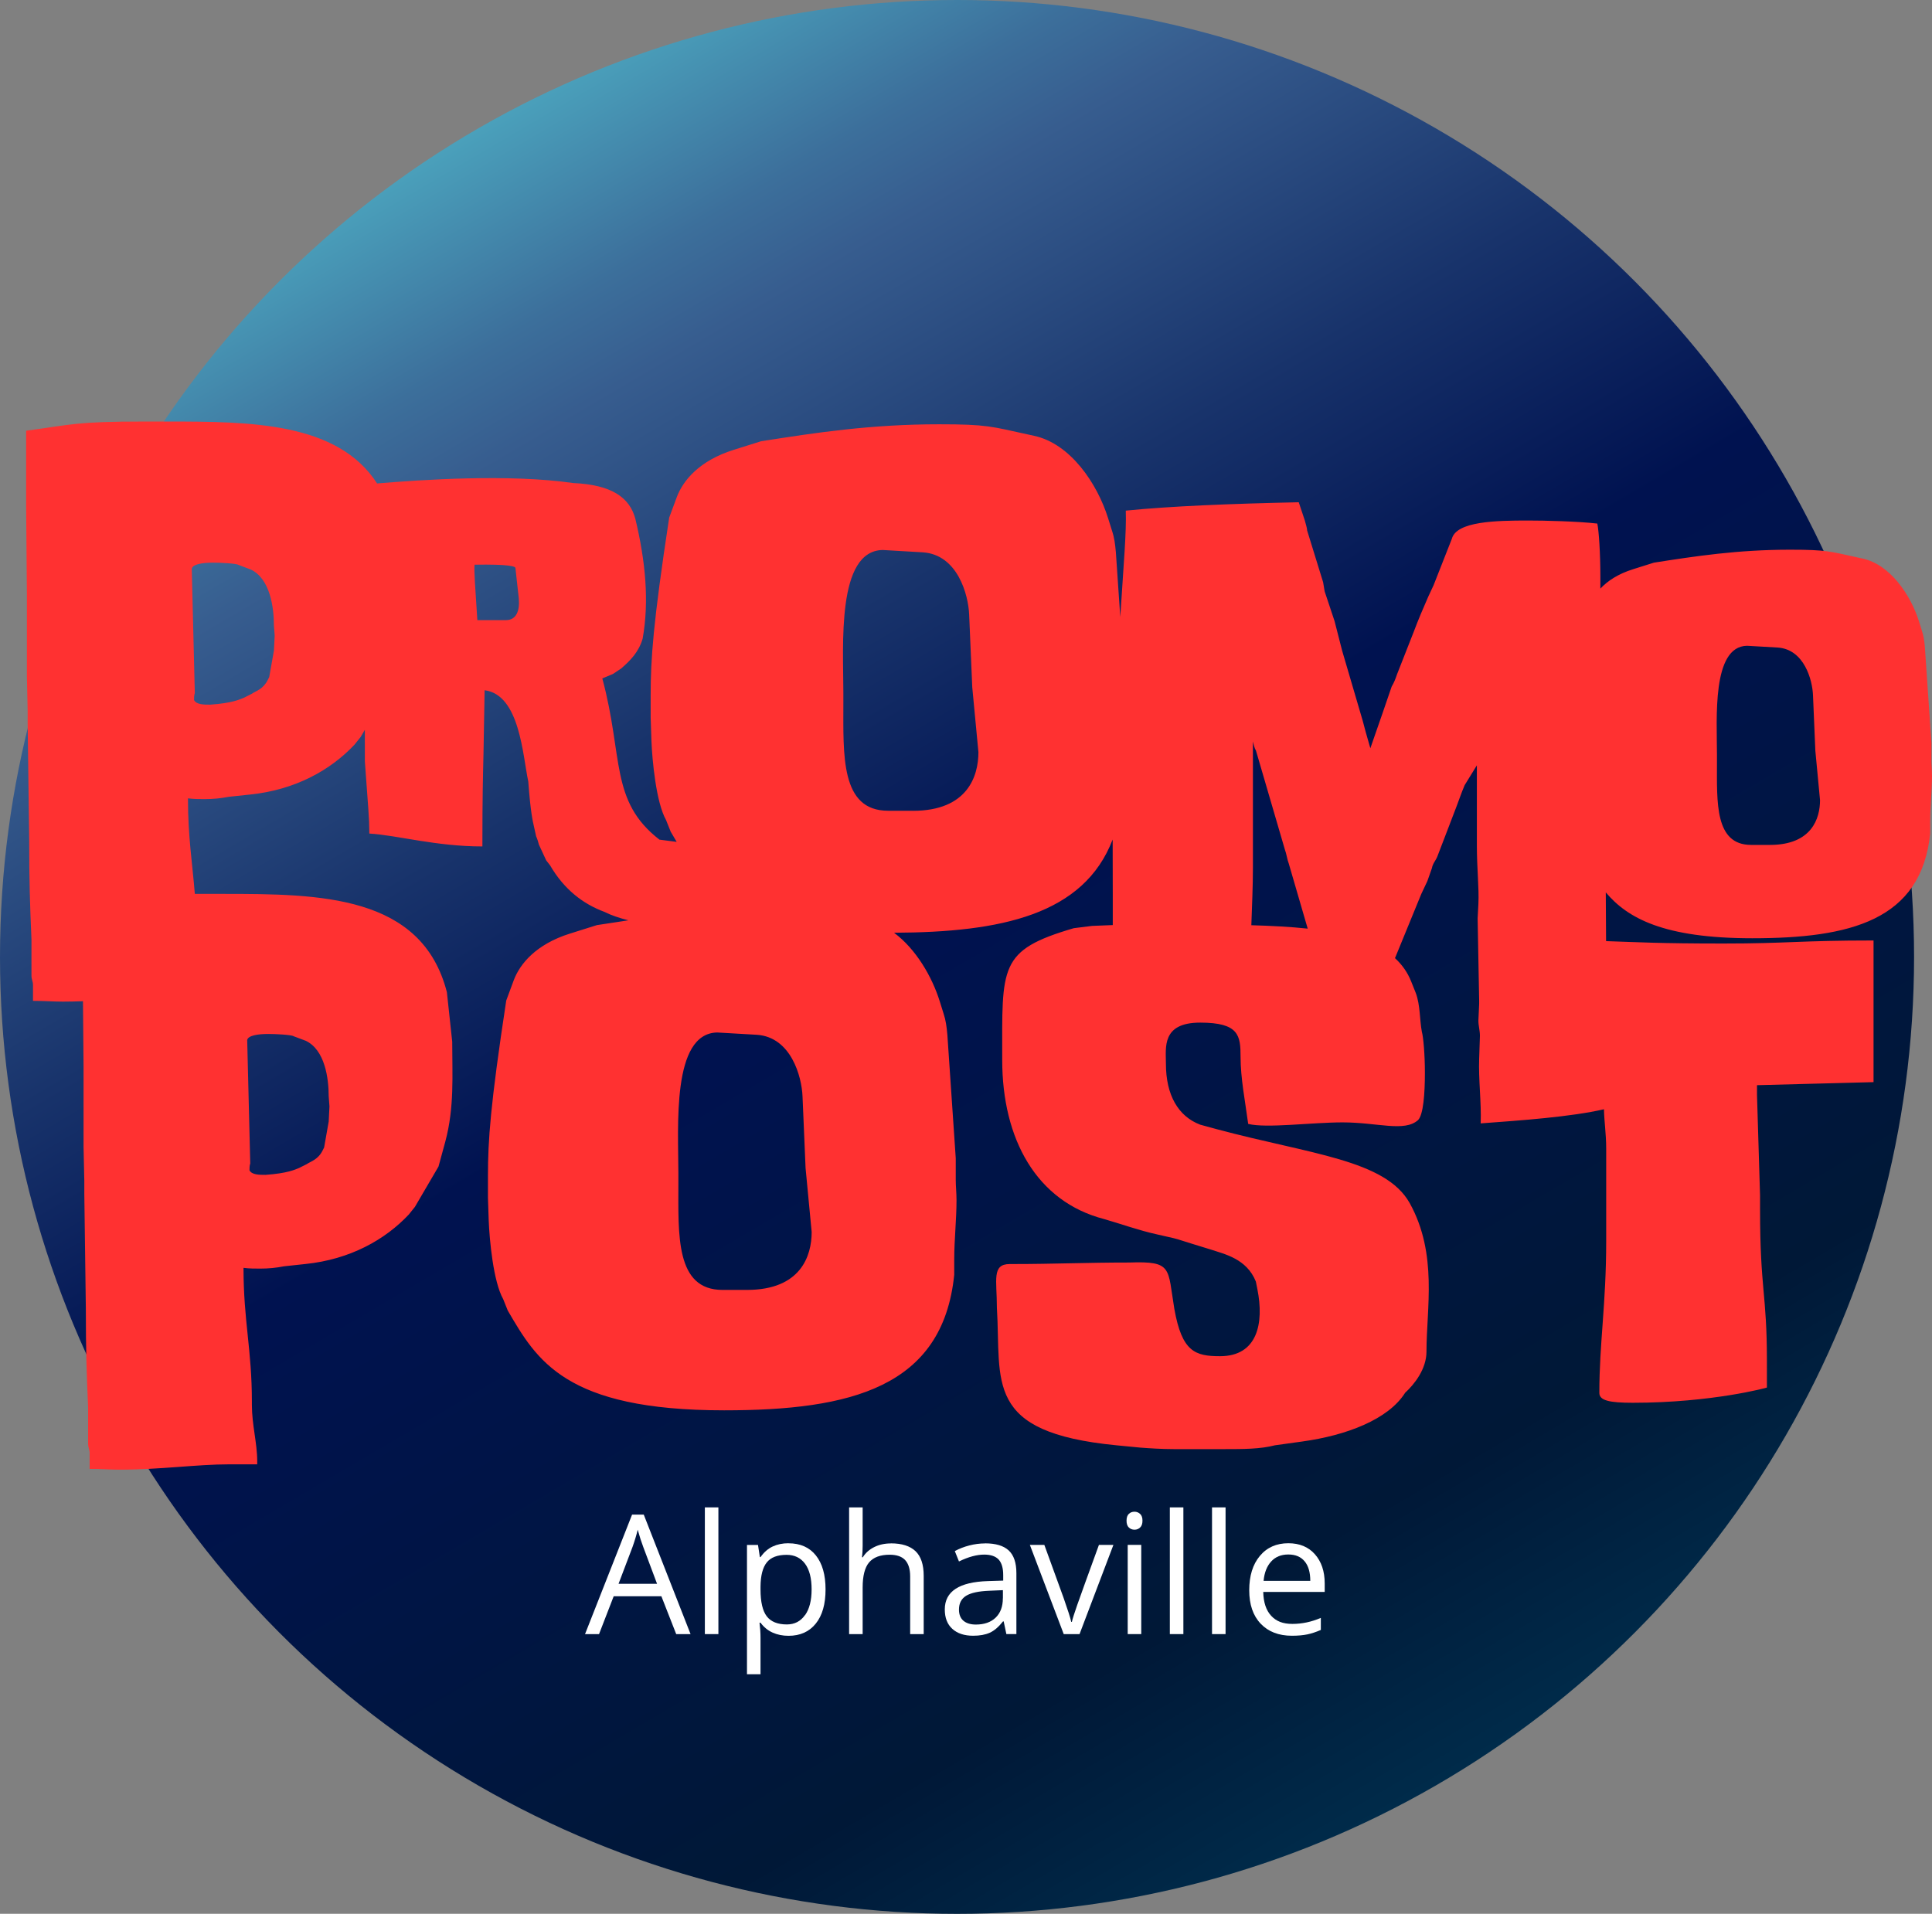 <svg xmlns="http://www.w3.org/2000/svg" xmlns:xlink="http://www.w3.org/1999/xlink" id="uuid-a478f38f-5d2e-4888-ab7b-a17b93d7df06" data-name="Layer_2" viewBox="0 0 329.74 326.67"><rect x="0" y="0" width="329.74" height="326.67" fill="#808080" stroke="none"/><defs><style>      .uuid-ac4096d3-18d5-4161-84e7-4dd301cb7ca0 {        fill: #ff3131;      }      .uuid-9d437726-6967-4f1b-9e58-a3b3a4d41d3c {        fill: #fff;      }      .uuid-425095d1-5a5c-402e-aee9-b66cc43eb437 {        fill: url(#uuid-46653981-70d7-48a0-91b6-8f4f36162481);      }    </style><linearGradient id="uuid-46653981-70d7-48a0-91b6-8f4f36162481" x1="13.84" y1="-91.1" x2="292.42" y2="383.02" gradientUnits="userSpaceOnUse"><stop offset=".17" stop-color="#5de0e6"></stop><stop offset=".24" stop-color="#4aa0bb"></stop><stop offset=".3" stop-color="#3c6f9b"></stop><stop offset=".33" stop-color="#375d8f"></stop><stop offset=".43" stop-color="#18336b"></stop><stop offset=".52" stop-color="#001250"></stop><stop offset=".75" stop-color="#001837"></stop><stop offset="1" stop-color="#005170"></stop></linearGradient></defs><g id="uuid-b1cafd6a-45db-4ddb-ad73-1606d2c4c21b" data-name="PromoPost_x5F_Color_x5F_Grad"><g><circle class="uuid-425095d1-5a5c-402e-aee9-b66cc43eb437" cx="163.34" cy="163.34" r="163.34"></circle><path class="uuid-ac4096d3-18d5-4161-84e7-4dd301cb7ca0" d="M329.64,129.74v-2.92l-1.11-16.29c-.1-1.11-.2-1.91-.5-2.82l-.5-1.61c-1.41-4.52-4.93-9.75-9.65-10.76l-.91-.2c-4.62-1.01-5.23-1.31-11.46-1.31-8.95,0-16.19,1.11-23.23,2.21l-3.52,1.11c-2.62.81-4.41,2.03-5.62,3.32,0-.02,0-.04,0-.05v-1.82c0-4.29-.26-7.93-.52-9.23-3.38-.39-8.97-.52-11.83-.52-5.46,0-12.22.13-13,3.12l-3.12,7.93-.91,1.95c-.91,2.08-1.69,3.9-2.47,5.98l-2.86,7.28c-.26.78-.52,1.43-.91,2.08l-1.56,4.55-2.08,5.98-.78-2.73-.52-1.95-3.51-11.96-1.3-5.07-1.69-5.07-.26-1.56-2.73-8.84c0-.39-.26-1.17-.39-1.69l-1.04-3.12c-11.83.26-21.72.65-29.52,1.43.13,3.64-.39,9.36-.78,15.74l-.16,2.41-.75-11.03c-.13-1.45-.26-2.5-.66-3.69l-.66-2.11c-1.84-5.93-6.45-12.77-12.64-14.09l-1.18-.26c-6.06-1.32-6.85-1.71-15.01-1.71-11.72,0-21.2,1.45-30.42,2.9l-4.61,1.45c-5.93,1.84-8.69,5.27-9.74,8.03l-1.32,3.56c-2.77,18.17-3.16,24.23-3.16,30.29v3.82l.13,3.95c.13,3.29.79,10.53,2.5,13.56l.79,1.98c.34.58.68,1.16,1.02,1.74l-2.94-.38c-8.5-6.59-6.12-14.05-9.75-27.52l1.82-.76,1.43-.96c1.53-1.34,2.96-2.77,3.63-5.06,1.15-6.4.48-13.28-1.24-20.45-.96-3.63-4.01-5.83-10.61-6.12-10.91-1.58-25.85-.57-33.47.07-6.74-10.46-21.6-10.57-35.8-10.57h-3.93c-11.79,0-12.31.52-20.17,1.57v12.97l.13,15.06v13.88l.13,5.89v2.23l.26,19.65c0,7.6.13,10.87.39,17.16v6.16c0,.66.26,1.05.26,1.57v2.75c2.1,0,3.41.13,5.11.13,1.16,0,2.3-.03,3.42-.07l.1,11.06v13.78l.13,5.85v2.21l.26,19.5c0,7.54.13,10.79.39,17.03v6.11c0,.65.26,1.04.26,1.56v2.73c2.08,0,3.38.13,5.07.13,7.02,0,13.26-.91,18.72-.91h4.81v-.52c0-3.12-.91-6.24-.91-9.62v-.52c0-8.97-1.43-13.78-1.43-22.88.91.13,1.95.13,2.86.13,1.43,0,2.73-.13,4.03-.39l3.64-.39c7.67-.78,13.65-4.16,17.68-8.45l1.04-1.3,4.03-6.89,1.17-4.29c1.56-5.85,1.17-11.31,1.17-17.03l-.91-8.45c-4.29-16.64-21.71-16.77-38.23-16.77h-3.9c-.31,0-.6,0-.89,0-.42-5.32-1.17-9.69-1.17-16.31.92.13,1.96.13,2.88.13,1.44,0,2.75-.13,4.06-.39l3.67-.39c7.73-.79,13.75-4.19,17.81-8.51l1.05-1.31.72-1.23v5.38c.57,7.84.76,9.84.76,12.04v.29c4.78.29,11.37,2.2,19.3,2.2,0-8.79.1-11.94.19-15.96l.19-10.7c6.02.76,6.5,11.18,7.45,15.57.38,5.16.76,6.78.96,7.64l.38,1.72c.19.38.38,1.05.48,1.43l1.24,2.68.67.86c2.39,4.11,5.64,6.59,9.27,7.93,1.14.58,2.55,1.05,4.09,1.44-1.81.27-3.6.54-5.38.82l-4.55,1.43c-5.85,1.82-8.58,5.2-9.62,7.93l-1.3,3.51c-2.73,17.94-3.12,23.92-3.12,29.91v3.77l.13,3.9c.13,3.25.78,10.4,2.47,13.39l.78,1.95c4.94,8.45,9.75,17.03,36.93,17.03,21.58,0,37.32-3.9,39.27-23.14v-2.6c0-3.38.39-6.76.39-10.14,0-1.17-.13-2.47-.13-3.38v-3.77l-1.43-21.06c-.13-1.43-.26-2.47-.65-3.64l-.65-2.08c-1.32-4.23-4.07-8.94-7.8-11.71,18.33-.08,32.37-3.07,37.31-15.91.01,2.51.02,5.79.02,10.21v4.39l-3.53.14-3.12.39c-12.87,3.77-12.22,6.5-12.22,22.49,0,13.52,5.85,24.18,17.42,27.17,2.73.78,5.98,1.95,8.97,2.6l2.86.65c1.04.26,2.08.65,2.99.91l3.38,1.04c2.34.78,6.11,1.56,7.67,5.46l.26,1.3c1.17,5.85,0,11.44-6.37,11.44-4.29,0-6.5-.78-7.8-8.06-1.17-7.02-.26-8.19-7.67-7.93-7.28,0-12.87.26-19.89.26h-.52c-3.12,0-2.21,2.73-2.21,7.41.78,12.74-2.34,21.32,20.41,23.53l4.03.39c1.69.13,3.77.26,5.72.26h8.84c2.99,0,5.98,0,8.45-.65l4.68-.65c7.54-1.04,14.69-3.77,17.55-8.32,1.56-1.43,3.64-4.03,3.64-7.02,0-7.41,1.95-16.64-2.86-25.35-4.16-7.41-16.9-8.32-32.9-12.61l-2.86-.78c-3.77-1.43-5.85-5.07-5.85-10.4,0-2.73-.78-7.02,5.85-7.02s6.89,2.21,6.89,5.85.78,7.54,1.3,11.44c3.12.78,10.79-.26,16.12-.26,5.98,0,10.53,1.69,12.87-.39.91-.91,1.17-4.55,1.17-8.06,0-3.12-.26-6.11-.52-7.02-.39-2.08-.26-4.55-1.04-6.63l-.78-1.95c-.63-1.58-1.57-2.89-2.77-3.99.02-.05.04-.1.07-.15l4.42-10.79,1.04-2.21.78-2.21c.13-.78.65-1.3.91-1.95l2.99-7.8c.52-1.3,1.17-3.25,1.69-4.42l2.08-3.38v13.66c0,4.03.39,7.15.26,10.01l-.13,2.47.26,14.05v.52l-.13,2.86c0,.91.26,1.69.26,2.6l-.13,3.9c-.13,3.64.39,7.41.26,11.05,6.82-.5,15.41-1.11,21.04-2.41.04,2.1.38,4.21.38,6.68v15.86c0,10.66-1.17,17.42-1.17,25.87,0,1.3,1.69,1.69,5.72,1.69,13.52,0,23.01-2.6,22.88-2.6v-4.68c0-11.31-1.17-12.09-1.17-25.74v-2.34l-.52-17.16v-1.69l19.89-.52v-24.18c-12.74,0-14.56.52-25.61.52s-14.52-.23-20.04-.41l-.05-8.32c3.69,4.38,9.85,7.83,25,7.83,16.69,0,28.86-3.02,30.37-17.9v-2.01c0-2.61.3-5.23.3-7.84,0-.9-.1-1.91-.1-2.61ZM45.83,176.49c1.17,0,3.9.13,4.29.39l2.08.78c3.25,1.56,3.9,6.37,3.9,9.49l.13,1.69-.13,2.6-.78,4.42-.26.52c-.78,1.56-1.95,1.82-2.73,2.34l-1.3.65c-.65.26-1.95.91-5.72,1.17-1.04,0-2.34,0-2.73-.78,0-.39,0-.78.13-1.17l-.52-21.06c.13-.78,1.82-1.04,3.64-1.04ZM46.74,111.11l-.79,4.45-.26.52c-.79,1.57-1.96,1.83-2.75,2.36l-1.31.66c-.65.26-1.96.92-5.76,1.18-1.05,0-2.36,0-2.75-.79,0-.39,0-.79.13-1.18l-.52-21.22c.13-.79,1.83-1.05,3.67-1.05,1.18,0,3.93.13,4.32.39l2.1.79c3.27,1.57,3.93,6.42,3.93,9.56l.13,1.7-.13,2.62ZM86.34,105.85h-4.87c-.38-5.92-.57-8.22-.48-9.46,5.92-.1,6.98.29,6.98.57l.57,5.16c.19,2.1-.38,3.73-2.2,3.73ZM127.48,220.18h-4.16c-8.06,0-7.54-9.36-7.54-18.33v-1.56c0-7.93-1.17-23.92,6.63-24.05l6.76.39c5.85.39,7.67,7.15,7.8,10.53l.52,12.22,1.04,10.92c0,4.03-1.82,9.88-11.05,9.88ZM155.79,138.39h-4.21c-8.16,0-7.64-9.48-7.64-18.57v-1.58c0-8.03-1.19-24.23,6.72-24.36l6.85.4c5.93.4,7.77,7.24,7.9,10.67l.53,12.38,1.05,11.06c0,4.08-1.84,10.01-11.19,10.01ZM213.57,157.93c.11-3.31.27-6.64.27-9.77v-21.59c.13.52.26,1.17.52,1.56l4.94,16.91c.26.65.39,1.69.65,2.34l3.24,11.13c-2.94-.31-6.16-.48-9.61-.58ZM302.09,144.22h-3.22c-6.23,0-5.83-7.24-5.83-14.18v-1.21c0-6.13-.91-18.5,5.13-18.6l5.23.3c4.53.3,5.93,5.53,6.03,8.15l.4,9.45.8,8.45c0,3.12-1.41,7.64-8.55,7.64Z"></path><g><path class="uuid-9d437726-6967-4f1b-9e58-a3b3a4d41d3c" d="M107.88,258.53l-8.03,20.4h2.39l2.5-6.46h8.14l2.53,6.46h2.45l-7.99-20.4h-1.99ZM105.57,270.34l2.39-6.3c.38-1.07.67-2.04.88-2.93.32,1.16.64,2.14.94,2.93l2.36,6.3h-6.57Z"></path><rect class="uuid-9d437726-6967-4f1b-9e58-a3b3a4d41d3c" x="120.3" y="257.3" width="2.31" height="21.63"></rect><path class="uuid-9d437726-6967-4f1b-9e58-a3b3a4d41d3c" d="M134.58,263.42c-1.02,0-1.92.19-2.71.56-.79.37-1.48.97-2.07,1.81h-.11l-.32-2.08h-1.88v22.07h2.31v-6.27c0-.8-.06-1.64-.17-2.53h.17c.56.76,1.24,1.32,2.06,1.69.82.37,1.73.55,2.72.55,1.98,0,3.53-.69,4.65-2.08s1.67-3.33,1.67-5.83-.55-4.43-1.65-5.81c-1.1-1.38-2.66-2.07-4.68-2.07ZM137.39,275.68c-.75,1.07-1.78,1.6-3.09,1.6-1.58,0-2.72-.46-3.43-1.38-.71-.92-1.07-2.45-1.07-4.59v-.51c.02-1.88.38-3.25,1.07-4.11.69-.86,1.82-1.29,3.38-1.29,1.35,0,2.4.51,3.15,1.52.75,1.01,1.12,2.47,1.12,4.37s-.37,3.34-1.12,4.41Z"></path><path class="uuid-9d437726-6967-4f1b-9e58-a3b3a4d41d3c" d="M152.07,263.45c-1.08,0-2.03.21-2.87.63-.84.42-1.49,1-1.94,1.73h-.14c.07-.52.11-1.17.11-1.96v-6.55h-2.31v21.63h2.31v-7.96c0-1.98.37-3.41,1.1-4.28.74-.87,1.91-1.31,3.51-1.31,1.2,0,2.09.31,2.65.92.56.61.85,1.54.85,2.78v9.85h2.31v-9.94c0-1.93-.47-3.33-1.4-4.22-.93-.88-2.33-1.33-4.19-1.33Z"></path><path class="uuid-9d437726-6967-4f1b-9e58-a3b3a4d41d3c" d="M168.12,263.45c-.9,0-1.8.12-2.69.35s-1.72.55-2.47.96l.71,1.77c1.6-.78,3.04-1.17,4.31-1.17,1.13,0,1.95.29,2.47.85.51.57.77,1.45.77,2.65v.94l-2.59.08c-4.92.15-7.38,1.76-7.38,4.84,0,1.44.43,2.54,1.29,3.32.86.78,2.04,1.17,3.55,1.17,1.13,0,2.07-.17,2.83-.51.76-.34,1.51-.98,2.27-1.94h.11l.46,2.17h1.71v-10.4c0-1.78-.44-3.07-1.31-3.88-.88-.81-2.22-1.21-4.04-1.21ZM171.16,272.81c0,1.42-.41,2.52-1.23,3.31-.82.79-1.95,1.18-3.38,1.18-.91,0-1.61-.22-2.12-.65-.51-.44-.76-1.07-.76-1.9,0-1.07.4-1.85,1.22-2.36.81-.5,2.13-.79,3.97-.86l2.31-.1v1.38Z"></path><path class="uuid-9d437726-6967-4f1b-9e58-a3b3a4d41d3c" d="M183.91,273.79c-.54,1.54-.86,2.56-.97,3.05h-.11c-.13-.63-.57-2-1.31-4.11l-3.28-9.03h-2.47l5.78,15.23h2.7l5.78-15.23h-2.47c-1.89,5.19-3.11,8.55-3.65,10.1Z"></path><rect class="uuid-9d437726-6967-4f1b-9e58-a3b3a4d41d3c" x="192.47" y="263.7" width="2.31" height="15.23"></rect><path class="uuid-9d437726-6967-4f1b-9e58-a3b3a4d41d3c" d="M193.63,258.04c-.39,0-.71.12-.97.37s-.39.63-.39,1.16.13.91.39,1.16.58.38.97.38.69-.13.96-.38c.27-.25.4-.64.4-1.16s-.13-.9-.4-1.15c-.27-.25-.59-.38-.96-.38Z"></path><rect class="uuid-9d437726-6967-4f1b-9e58-a3b3a4d41d3c" x="199.66" y="257.3" width="2.31" height="21.63"></rect><rect class="uuid-9d437726-6967-4f1b-9e58-a3b3a4d41d3c" x="206.86" y="257.3" width="2.31" height="21.63"></rect><path class="uuid-9d437726-6967-4f1b-9e58-a3b3a4d41d3c" d="M226.09,270.27c0-2.06-.56-3.71-1.67-4.97-1.11-1.25-2.62-1.88-4.53-1.88-2.04,0-3.66.72-4.87,2.17s-1.81,3.4-1.81,5.85.65,4.34,1.95,5.71c1.3,1.37,3.08,2.06,5.33,2.06,1.03,0,1.91-.08,2.63-.23.73-.15,1.5-.41,2.31-.76v-2.06c-1.6.69-3.22,1.03-4.86,1.03s-2.76-.46-3.62-1.39c-.86-.93-1.31-2.28-1.35-4.07h10.49v-1.46ZM215.66,269.85c.13-1.41.56-2.51,1.29-3.31s1.7-1.2,2.93-1.2,2.13.39,2.78,1.16c.65.77.97,1.89.97,3.34h-7.96Z"></path></g></g></g></svg>